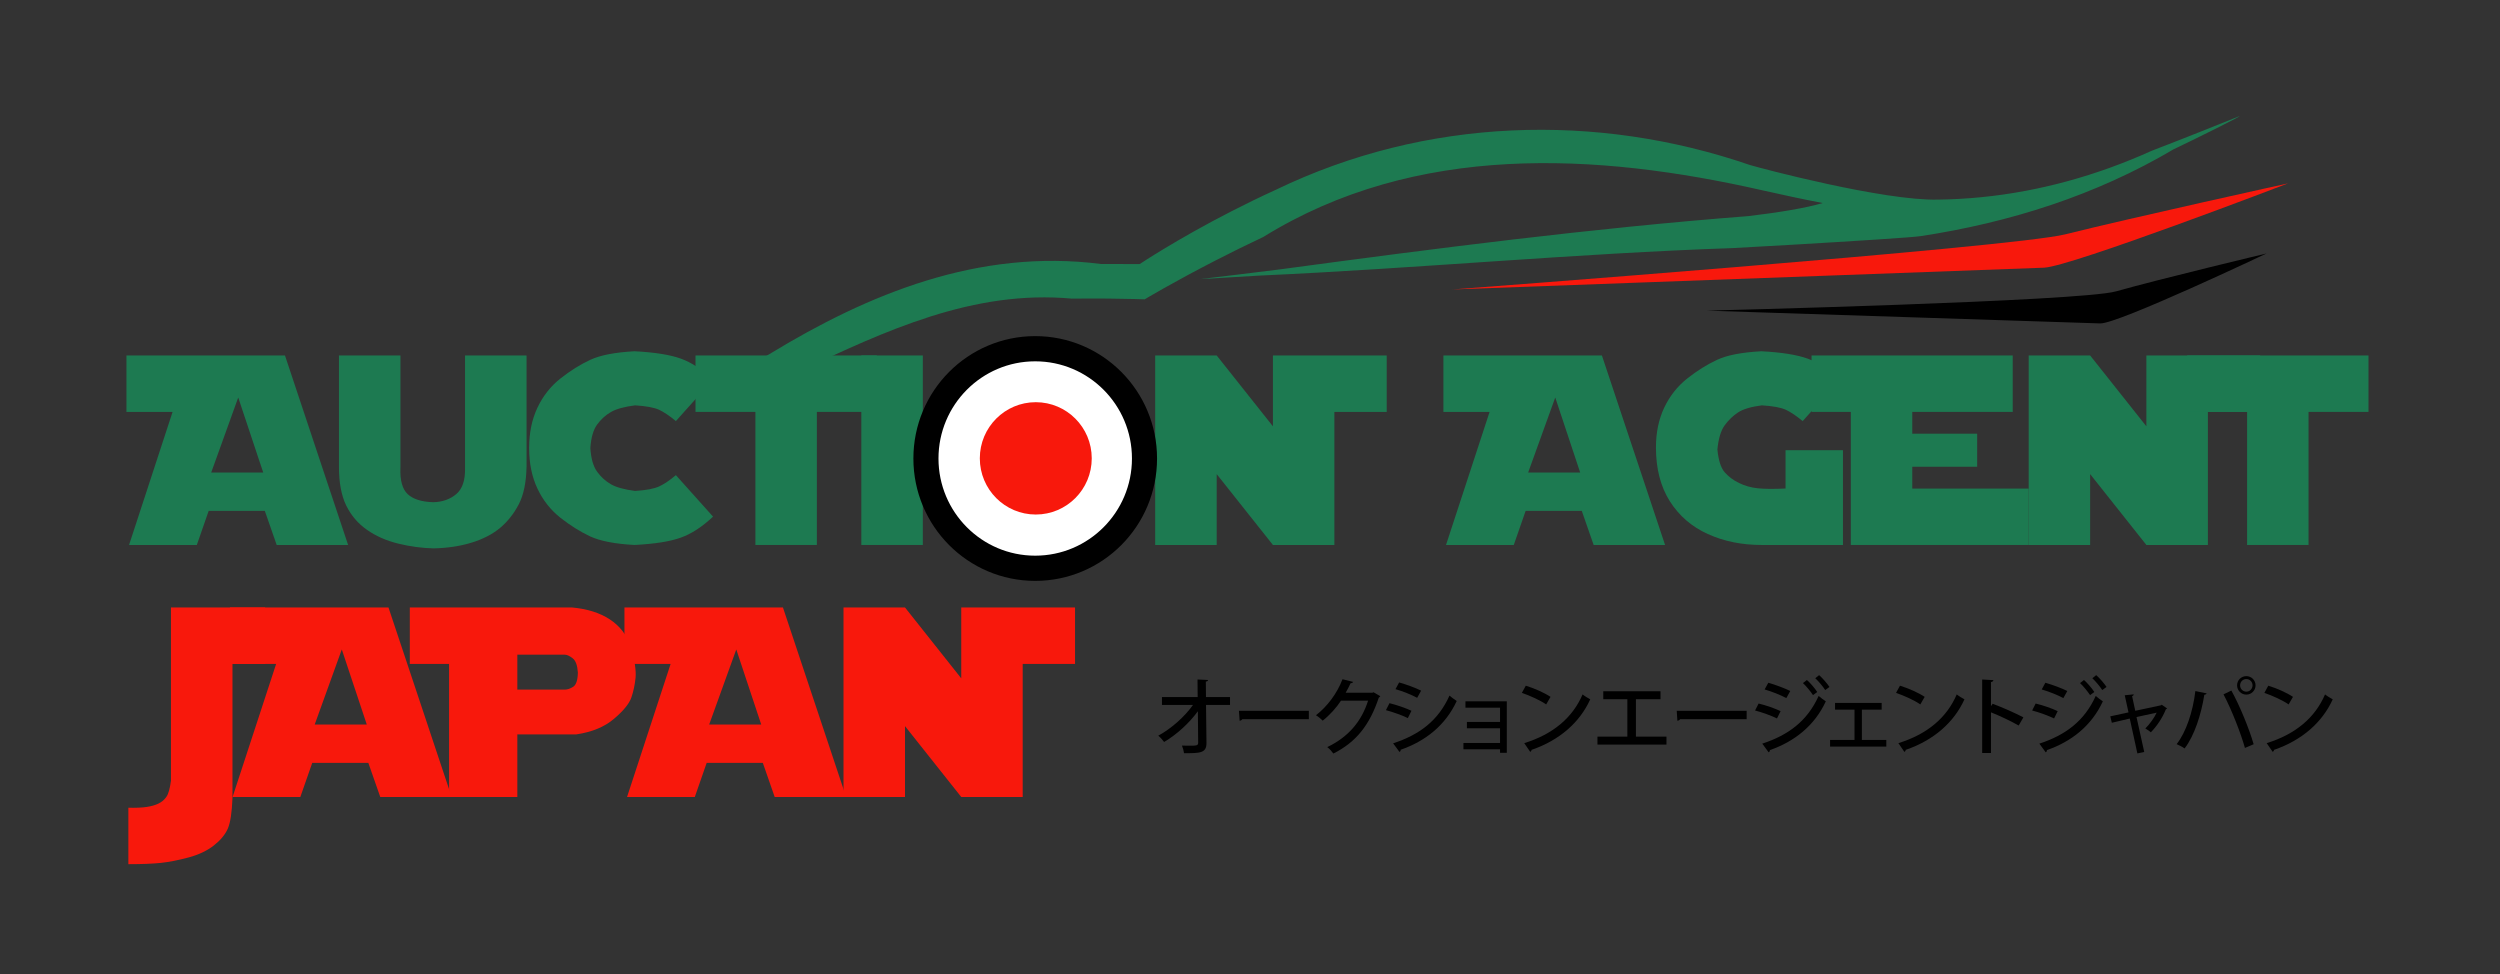 <?xml version="1.0" encoding="UTF-8"?>
<svg xmlns="http://www.w3.org/2000/svg" xmlns:xlink="http://www.w3.org/1999/xlink" width="195pt" height="76pt" viewBox="0 0 195 76" version="1.1">
<rect x="0" y="0" width="195" height="76" fill="#333333" stroke="none"/>
<g id="surface1">
<path style=" stroke:none;fill-rule:nonzero;fill:rgb(11.373%,47.843%,31.765%);fill-opacity:1;" d="M 60.062 29.613 C 59.715 29.699 59.348 29.789 58.969 29.879 C 58.859 29.906 58.746 29.934 58.633 29.961 C 56.648 30.434 55.266 30.469 56.371 29.785 C 56.625 29.633 56.898 29.465 57.195 29.285 C 57.996 28.801 58.945 28.238 60 27.629 C 67.742 22.91 76.359 19.375 85.859 20.59 C 87.816 20.598 88.895 20.598 88.895 20.598 C 88.895 20.598 91.754 18.684 96.047 16.484 C 97.121 15.934 98.285 15.363 99.52 14.801 C 111.223 9.152 124.543 8.758 136.504 12.875 C 137.301 13.113 146.938 15.68 151.184 15.57 C 152.309 15.555 153.434 15.492 154.559 15.379 C 159.055 14.934 163.523 13.707 167.832 11.762 C 169.301 11.195 170.727 10.637 171.973 10.141 C 172.957 9.754 173.828 9.402 174.523 9.117 C 175.598 8.684 170.824 11.043 169.539 11.645 C 163.453 15.246 156.734 17.363 149.809 18.418 C 149.117 18.523 144.449 18.816 139.723 19.094 C 138.148 19.188 136.57 19.277 135.129 19.352 C 122.977 19.766 110.441 20.945 98.234 21.496 C 97.27 21.555 96.434 21.605 95.746 21.645 C 94.375 21.727 93.598 21.773 93.598 21.773 C 93.598 21.773 94.688 21.641 96.547 21.418 C 97.477 21.305 98.598 21.168 99.867 21.008 C 112.008 19.371 124.152 17.801 136.387 16.855 C 137.555 16.715 138.676 16.559 139.668 16.387 C 140.656 16.215 141.52 16.031 142.172 15.836 C 140.605 15.539 139.039 15.195 137.465 14.844 C 124.543 11.906 110.441 11.117 98.543 18.48 C 97.207 19.109 95.961 19.727 94.844 20.301 C 91.492 22.02 89.285 23.348 89.285 23.348 C 89.285 23.348 88.156 23.305 86.473 23.289 C 85.629 23.281 84.652 23.281 83.605 23.293 C 75.926 22.586 69.059 25.793 62.266 29.004 C 62.051 29.102 61.164 29.34 60.062 29.613 Z M 60.062 29.613 "/>
<path style=" stroke:none;fill-rule:nonzero;fill:rgb(11.373%,47.843%,31.765%);fill-opacity:1;" d="M 9.863 32.129 L 9.863 27.727 L 22.227 27.727 L 27.152 42.508 L 21.582 42.508 L 20.656 39.848 L 16.277 39.848 L 15.352 42.508 L 10.066 42.508 L 13.461 32.129 Z M 18.582 31.004 L 16.473 36.859 L 20.531 36.859 Z M 18.582 31.004 "/>
<path style=" stroke:none;fill-rule:nonzero;fill:rgb(11.373%,47.843%,31.765%);fill-opacity:1;" d="M 31.234 27.727 L 31.234 36.469 C 31.191 37.465 31.383 38.156 31.805 38.547 C 32.227 38.938 32.887 39.145 33.785 39.172 C 34.504 39.16 35.105 38.945 35.59 38.539 C 36.074 38.129 36.301 37.438 36.273 36.469 L 36.273 27.727 L 41.07 27.727 L 41.07 36.398 C 41.047 37.625 40.844 38.609 40.461 39.34 C 40.078 40.074 39.59 40.688 39.004 41.18 C 38.414 41.668 37.676 42.051 36.789 42.324 C 35.902 42.598 34.914 42.75 33.824 42.773 C 32.922 42.754 32 42.629 31.066 42.402 C 30.129 42.172 29.312 41.812 28.617 41.32 C 27.918 40.832 27.383 40.199 27.004 39.43 C 26.629 38.656 26.438 37.648 26.438 36.406 L 26.438 27.727 Z M 31.234 27.727 "/>
<path style=" stroke:none;fill-rule:nonzero;fill:rgb(11.373%,47.843%,31.765%);fill-opacity:1;" d="M 46.047 34.953 C 46.102 35.773 46.277 36.387 46.578 36.797 C 46.875 37.207 47.234 37.531 47.648 37.77 C 48.062 38.008 48.691 38.184 49.535 38.293 C 50.406 38.238 51.031 38.121 51.414 37.941 C 51.793 37.766 52.23 37.473 52.719 37.062 L 55.617 40.297 C 54.773 41.09 53.938 41.637 53.105 41.934 C 52.277 42.234 51.074 42.426 49.496 42.508 C 47.973 42.426 46.82 42.203 46.035 41.84 C 45.254 41.473 44.48 40.988 43.715 40.387 C 42.949 39.781 42.352 39.023 41.922 38.113 C 41.488 37.199 41.273 36.145 41.273 34.945 C 41.273 33.758 41.488 32.707 41.922 31.797 C 42.352 30.887 42.949 30.129 43.715 29.523 C 44.48 28.918 45.254 28.434 46.035 28.07 C 46.82 27.703 47.973 27.48 49.496 27.398 C 51.074 27.48 52.277 27.672 53.105 27.973 C 53.938 28.273 54.773 28.82 55.617 29.609 L 52.719 32.844 C 52.23 32.438 51.793 32.145 51.414 31.965 C 51.031 31.789 50.406 31.672 49.535 31.617 C 48.691 31.727 48.062 31.898 47.648 32.141 C 47.234 32.379 46.875 32.703 46.578 33.113 C 46.277 33.52 46.102 34.137 46.047 34.953 Z M 46.047 34.953 "/>
<path style=" stroke:none;fill-rule:nonzero;fill:rgb(11.373%,47.843%,31.765%);fill-opacity:1;" d="M 68.387 27.727 L 68.387 32.129 L 63.715 32.129 L 63.715 42.508 L 58.922 42.508 L 58.922 32.129 L 54.25 32.129 L 54.25 27.727 Z M 68.387 27.727 "/>
<path style=" stroke:none;fill-rule:nonzero;fill:rgb(11.373%,47.843%,31.765%);fill-opacity:1;" d="M 67.184 27.727 L 71.98 27.727 L 71.98 42.508 L 67.184 42.508 Z M 67.184 27.727 "/>
<path style=" stroke:none;fill-rule:nonzero;fill:rgb(11.373%,47.843%,31.765%);fill-opacity:1;" d="M 89.402 35.227 C 89.402 36.844 89.066 38.223 88.395 39.363 C 87.719 40.504 86.746 41.359 85.469 41.934 C 84.195 42.504 82.672 42.793 80.906 42.793 C 79.137 42.793 77.617 42.504 76.352 41.926 C 75.082 41.352 74.121 40.496 73.469 39.367 C 72.816 38.238 72.488 36.859 72.488 35.227 C 72.488 33.992 72.676 32.906 73.051 31.969 C 73.426 31.027 73.973 30.238 74.691 29.598 C 75.414 28.957 76.297 28.469 77.344 28.137 C 78.391 27.809 79.578 27.641 80.906 27.641 C 82.668 27.641 84.188 27.934 85.465 28.516 C 86.746 29.102 87.719 29.961 88.395 31.098 C 89.066 32.234 89.402 33.609 89.402 35.227 Z M 77.723 35.27 C 77.723 36.215 77.934 37.043 78.359 37.746 C 78.785 38.449 79.625 38.801 80.875 38.801 C 81.84 38.801 82.562 38.617 83.043 38.246 C 83.52 37.879 83.82 37.457 83.941 36.98 C 84.059 36.508 84.141 35.938 84.18 35.266 C 84.141 34.32 83.91 33.492 83.496 32.785 C 83.082 32.078 82.207 31.727 80.875 31.727 C 78.773 31.727 77.723 32.906 77.723 35.27 Z M 77.723 35.27 "/>
<path style=" stroke:none;fill-rule:nonzero;fill:rgb(11.373%,47.843%,31.765%);fill-opacity:1;" d="M 90.105 42.508 L 90.105 27.727 L 94.902 27.727 L 99.289 33.254 L 99.289 27.727 L 108.164 27.727 L 108.164 32.129 L 104.082 32.129 L 104.082 42.508 L 99.289 42.508 L 94.902 36.98 L 94.902 42.508 Z M 90.105 42.508 "/>
<path style=" stroke:none;fill-rule:nonzero;fill:rgb(11.373%,47.843%,31.765%);fill-opacity:1;" d="M 112.586 32.129 L 112.586 27.727 L 124.949 27.727 L 129.875 42.508 L 124.305 42.508 L 123.379 39.848 L 119 39.848 L 118.074 42.508 L 112.789 42.508 L 116.188 32.129 Z M 121.309 31.004 L 119.195 36.859 L 123.254 36.859 Z M 121.309 31.004 "/>
<path style=" stroke:none;fill-rule:nonzero;fill:rgb(11.373%,47.843%,31.765%);fill-opacity:1;" d="M 139.273 38.105 L 139.273 35.117 L 143.75 35.117 L 143.75 42.508 L 137.414 42.508 C 135.863 42.508 134.461 42.223 133.207 41.652 C 131.953 41.086 130.965 40.23 130.242 39.09 C 129.523 37.949 129.164 36.555 129.164 34.902 C 129.164 33.742 129.379 32.707 129.809 31.797 C 130.242 30.887 130.84 30.129 131.605 29.523 C 132.371 28.918 133.145 28.434 133.926 28.07 C 134.707 27.703 135.859 27.48 137.383 27.398 C 138.961 27.48 140.168 27.672 140.996 27.973 C 141.824 28.273 142.66 28.82 143.504 29.609 L 140.609 32.844 C 140.117 32.438 139.684 32.145 139.301 31.965 C 138.922 31.789 138.297 31.672 137.426 31.617 C 136.582 31.727 135.965 31.91 135.57 32.168 C 135.172 32.43 134.828 32.762 134.527 33.172 C 134.227 33.582 134.039 34.211 133.957 35.059 C 134.039 35.902 134.227 36.496 134.527 36.84 C 134.828 37.18 135.199 37.461 135.648 37.676 C 136.098 37.895 136.582 38.031 137.098 38.086 C 137.613 38.141 138.34 38.148 139.273 38.105 Z M 139.273 38.105 "/>
<path style=" stroke:none;fill-rule:nonzero;fill:rgb(11.373%,47.843%,31.765%);fill-opacity:1;" d="M 144.363 42.508 L 144.363 32.129 L 141.301 32.129 L 141.301 27.727 L 156.992 27.727 L 156.992 32.129 L 149.156 32.129 L 149.156 33.828 L 154.219 33.828 L 154.219 36.406 L 149.156 36.406 L 149.156 38.109 L 158.238 38.109 L 158.238 42.508 Z M 144.363 42.508 "/>
<path style=" stroke:none;fill-rule:nonzero;fill:rgb(11.373%,47.843%,31.765%);fill-opacity:1;" d="M 158.238 42.508 L 158.238 27.727 L 163.031 27.727 L 167.418 33.254 L 167.418 27.727 L 176.293 27.727 L 176.293 32.129 L 172.215 32.129 L 172.215 42.508 L 167.418 42.508 L 163.031 36.98 L 163.031 42.508 Z M 158.238 42.508 "/>
<path style=" stroke:none;fill-rule:nonzero;fill:rgb(11.373%,47.843%,31.765%);fill-opacity:1;" d="M 184.742 27.727 L 184.742 32.129 L 180.066 32.129 L 180.066 42.508 L 175.273 42.508 L 175.273 32.129 L 170.602 32.129 L 170.602 27.727 Z M 184.742 27.727 "/>
<path style=" stroke:none;fill-rule:nonzero;fill:rgb(97.255%,9.412%,4.706%);fill-opacity:1;" d="M 20.684 47.383 L 20.684 51.785 L 18.133 51.785 L 18.133 62.246 C 18.09 63.379 17.969 64.176 17.766 64.641 C 17.559 65.105 17.195 65.543 16.672 65.953 C 16.148 66.359 15.492 66.672 14.703 66.883 C 13.914 67.094 13.199 67.234 12.562 67.305 C 11.922 67.371 11.07 67.406 10.012 67.406 L 10.012 63.004 C 10.609 63.016 11.09 62.996 11.449 62.941 C 11.809 62.887 12.117 62.797 12.367 62.676 C 12.621 62.555 12.824 62.379 12.98 62.152 C 13.137 61.93 13.254 61.508 13.336 60.895 L 13.336 47.383 Z M 20.684 47.383 "/>
<path style=" stroke:none;fill-rule:nonzero;fill:rgb(97.255%,9.412%,4.706%);fill-opacity:1;" d="M 17.938 51.785 L 17.938 47.383 L 30.301 47.383 L 35.23 62.164 L 29.66 62.164 L 28.73 59.504 L 24.355 59.504 L 23.426 62.164 L 18.141 62.164 L 21.539 51.785 Z M 26.66 50.656 L 24.547 56.512 L 28.609 56.512 Z M 26.66 50.656 "/>
<path style=" stroke:none;fill-rule:nonzero;fill:rgb(97.255%,9.412%,4.706%);fill-opacity:1;" d="M 35.027 62.164 L 35.027 51.785 L 31.965 51.785 L 31.965 47.383 L 44.617 47.383 C 45.801 47.492 46.777 47.797 47.555 48.305 C 48.328 48.809 48.879 49.512 49.207 50.41 C 49.504 51.504 49.629 52.324 49.574 52.867 C 49.52 53.414 49.41 53.926 49.246 54.406 C 49.082 54.883 48.637 55.434 47.898 56.062 C 47.164 56.691 46.188 57.098 44.961 57.281 L 40.352 57.281 L 40.352 62.164 Z M 40.352 51.066 L 40.352 53.789 L 44.062 53.789 C 44.262 53.789 44.477 53.715 44.707 53.57 C 44.938 53.422 45.062 53.055 45.074 52.461 C 45.039 51.895 44.902 51.52 44.66 51.34 C 44.422 51.156 44.219 51.066 44.055 51.066 Z M 40.352 51.066 "/>
<path style=" stroke:none;fill-rule:nonzero;fill:rgb(97.255%,9.412%,4.706%);fill-opacity:1;" d="M 48.707 51.785 L 48.707 47.383 L 61.07 47.383 L 65.996 62.164 L 60.426 62.164 L 59.5 59.504 L 55.121 59.504 L 54.195 62.164 L 48.91 62.164 L 52.309 51.785 Z M 57.43 50.656 L 55.316 56.512 L 59.375 56.512 Z M 57.43 50.656 "/>
<path style=" stroke:none;fill-rule:nonzero;fill:rgb(97.255%,9.412%,4.706%);fill-opacity:1;" d="M 65.793 62.164 L 65.793 47.383 L 70.59 47.383 L 74.977 52.91 L 74.977 47.383 L 83.852 47.383 L 83.852 51.785 L 79.77 51.785 L 79.77 62.164 L 74.977 62.164 L 70.59 56.637 L 70.59 62.164 Z M 65.793 62.164 "/>
<path style="fill-rule:nonzero;fill:rgb(100%,100%,100%);fill-opacity:1;stroke-width:4.5;stroke-linecap:butt;stroke-linejoin:miter;stroke:rgb(0%,0%,0%);stroke-opacity:1;stroke-miterlimit:4;" d="M 182.552 61.094 C 182.552 71.915 173.775 80.688 162.952 80.688 C 152.138 80.688 143.361 71.915 143.361 61.094 C 143.361 50.272 152.138 41.499 162.952 41.499 C 173.775 41.499 182.552 50.272 182.552 61.094 Z M 182.552 61.094 " transform="matrix(0.435,0,0,0.437,9.861,9.065)"/>
<path style=" stroke:none;fill-rule:nonzero;fill:rgb(97.255%,9.412%,4.706%);fill-opacity:1;" d="M 85.156 35.75 C 85.156 38.172 83.203 40.133 80.789 40.133 C 78.379 40.133 76.426 38.172 76.426 35.75 C 76.426 33.332 78.379 31.371 80.789 31.371 C 83.203 31.371 85.156 33.332 85.156 35.75 Z M 85.156 35.75 "/>
<path style=" stroke:none;fill-rule:nonzero;fill:rgb(0%,0%,0%);fill-opacity:1;" d="M 95.941 54.984 L 94.07 54.984 L 94.105 57.941 C 94.117 58.75 93.594 58.75 92.355 58.75 C 92.336 58.582 92.262 58.32 92.191 58.156 C 92.359 58.156 92.551 58.164 92.723 58.164 C 93.316 58.164 93.457 58.164 93.457 57.934 L 93.434 55.477 C 92.773 56.387 91.785 57.297 90.801 57.875 C 90.691 57.719 90.508 57.516 90.344 57.383 C 91.355 56.832 92.395 55.914 93.055 54.984 L 90.633 54.984 L 90.633 54.371 L 93.418 54.371 L 93.406 53 L 94.23 53.039 C 94.223 53.105 94.164 53.152 94.055 53.164 L 94.066 54.371 L 95.941 54.371 Z M 95.941 54.984 "/>
<path style=" stroke:none;fill-rule:nonzero;fill:rgb(0%,0%,0%);fill-opacity:1;" d="M 96.637 55.441 L 102.09 55.441 L 102.09 56.098 L 96.898 56.098 C 96.859 56.164 96.773 56.211 96.691 56.219 Z M 96.637 55.441 "/>
<path style=" stroke:none;fill-rule:nonzero;fill:rgb(0%,0%,0%);fill-opacity:1;" d="M 107.664 54.305 C 107.645 54.348 107.586 54.387 107.547 54.414 C 106.836 56.543 105.793 57.875 104.004 58.777 C 103.898 58.629 103.707 58.41 103.527 58.273 C 105.199 57.473 106.203 56.25 106.711 54.652 L 104.598 54.652 C 104.242 55.195 103.727 55.77 103.172 56.211 C 103.051 56.086 102.82 55.895 102.645 55.789 C 103.512 55.117 104.289 54.102 104.715 52.98 L 105.543 53.188 C 105.523 53.254 105.438 53.289 105.348 53.289 C 105.23 53.551 105.094 53.797 104.961 54.035 L 107.039 54.035 L 107.137 53.996 Z M 107.664 54.305 "/>
<path style=" stroke:none;fill-rule:nonzero;fill:rgb(0%,0%,0%);fill-opacity:1;" d="M 108.379 54.848 C 108.965 54.992 109.664 55.234 110.094 55.441 L 109.812 56.012 C 109.391 55.805 108.672 55.543 108.102 55.391 Z M 108.664 57.98 C 110.723 57.305 112.184 56.211 113.059 54.258 C 113.191 54.375 113.484 54.586 113.625 54.676 C 112.746 56.578 111.184 57.809 109.246 58.484 C 109.266 58.543 109.227 58.621 109.16 58.652 Z M 109.133 53.23 C 109.723 53.398 110.402 53.648 110.848 53.871 L 110.539 54.43 C 110.074 54.18 109.434 53.922 108.848 53.754 Z M 109.133 53.23 "/>
<path style=" stroke:none;fill-rule:nonzero;fill:rgb(0%,0%,0%);fill-opacity:1;" d="M 117.531 54.703 L 117.531 58.719 L 117.004 58.719 L 117.004 58.445 L 114.148 58.445 L 114.148 57.953 L 117.004 57.953 L 117.004 56.805 L 114.418 56.805 L 114.418 56.312 L 117.004 56.312 L 117.004 55.199 L 114.305 55.199 L 114.305 54.703 Z M 117.531 54.703 "/>
<path style=" stroke:none;fill-rule:nonzero;fill:rgb(0%,0%,0%);fill-opacity:1;" d="M 119.012 53.484 C 119.68 53.688 120.461 54.035 120.941 54.355 L 120.602 54.945 C 120.129 54.617 119.352 54.27 118.707 54.043 Z M 118.891 57.965 C 121.141 57.27 122.668 55.973 123.441 54.164 C 123.629 54.316 123.852 54.441 124.039 54.547 C 123.23 56.336 121.652 57.738 119.465 58.488 C 119.457 58.555 119.41 58.621 119.359 58.648 Z M 118.891 57.965 "/>
<path style=" stroke:none;fill-rule:nonzero;fill:rgb(0%,0%,0%);fill-opacity:1;" d="M 125.055 53.918 L 129.52 53.918 L 129.52 54.539 L 127.602 54.539 L 127.602 57.457 L 129.984 57.457 L 129.984 58.078 L 124.602 58.078 L 124.602 57.457 L 126.934 57.457 L 126.934 54.539 L 125.055 54.539 Z M 125.055 53.918 "/>
<path style=" stroke:none;fill-rule:nonzero;fill:rgb(0%,0%,0%);fill-opacity:1;" d="M 130.785 55.441 L 136.238 55.441 L 136.238 56.098 L 131.047 56.098 C 131.008 56.164 130.922 56.211 130.836 56.219 Z M 130.785 55.441 "/>
<path style=" stroke:none;fill-rule:nonzero;fill:rgb(0%,0%,0%);fill-opacity:1;" d="M 137.172 54.875 C 137.758 55.016 138.457 55.262 138.887 55.469 L 138.605 56.039 C 138.184 55.832 137.465 55.566 136.895 55.418 Z M 137.457 58.004 C 139.5 57.336 140.977 56.23 141.852 54.285 C 141.984 54.402 142.277 54.617 142.414 54.703 C 141.539 56.602 139.957 57.848 138.047 58.508 C 138.059 58.57 138.027 58.648 137.953 58.68 Z M 137.93 53.254 C 138.516 53.426 139.195 53.676 139.641 53.898 L 139.332 54.453 C 138.871 54.203 138.23 53.949 137.641 53.777 Z M 140.938 53.039 C 141.207 53.273 141.551 53.676 141.746 53.977 L 141.414 54.219 C 141.246 53.957 140.879 53.504 140.629 53.281 Z M 141.891 52.66 C 142.16 52.895 142.504 53.293 142.699 53.582 L 142.367 53.824 C 142.199 53.559 141.84 53.129 141.59 52.902 Z M 141.891 52.66 "/>
<path style=" stroke:none;fill-rule:nonzero;fill:rgb(0%,0%,0%);fill-opacity:1;" d="M 146.77 54.828 L 146.77 55.352 L 145.227 55.352 L 145.227 57.715 L 147.133 57.715 L 147.133 58.234 L 142.746 58.234 L 142.746 57.715 L 144.652 57.715 L 144.652 55.352 L 143.133 55.352 L 143.133 54.828 Z M 146.77 54.828 "/>
<path style=" stroke:none;fill-rule:nonzero;fill:rgb(0%,0%,0%);fill-opacity:1;" d="M 148.199 53.484 C 148.863 53.688 149.648 54.035 150.125 54.355 L 149.785 54.945 C 149.316 54.617 148.539 54.27 147.891 54.043 Z M 148.074 57.965 C 150.328 57.27 151.855 55.973 152.625 54.164 C 152.816 54.316 153.035 54.441 153.227 54.547 C 152.418 56.336 150.836 57.738 148.648 58.488 C 148.641 58.555 148.598 58.621 148.543 58.648 Z M 148.074 57.965 "/>
<path style=" stroke:none;fill-rule:nonzero;fill:rgb(0%,0%,0%);fill-opacity:1;" d="M 157.457 56.59 C 156.855 56.25 155.977 55.832 155.297 55.562 L 155.297 58.734 L 154.609 58.734 L 154.609 53 L 155.484 53.051 C 155.48 53.125 155.422 53.176 155.297 53.203 L 155.297 55.078 L 155.426 54.895 C 156.172 55.168 157.164 55.609 157.824 55.953 Z M 157.457 56.59 "/>
<path style=" stroke:none;fill-rule:nonzero;fill:rgb(0%,0%,0%);fill-opacity:1;" d="M 158.781 54.875 C 159.371 55.016 160.07 55.262 160.5 55.469 L 160.219 56.039 C 159.793 55.832 159.074 55.566 158.508 55.418 Z M 159.07 58.004 C 161.113 57.336 162.59 56.23 163.465 54.285 C 163.594 54.402 163.887 54.617 164.023 54.703 C 163.148 56.602 161.57 57.848 159.656 58.508 C 159.668 58.57 159.637 58.648 159.566 58.68 Z M 159.539 53.254 C 160.129 53.426 160.805 53.676 161.25 53.898 L 160.941 54.453 C 160.48 54.203 159.84 53.949 159.254 53.777 Z M 162.551 53.039 C 162.816 53.273 163.164 53.676 163.359 53.977 L 163.027 54.219 C 162.855 53.957 162.492 53.504 162.242 53.281 Z M 163.504 52.66 C 163.77 52.895 164.117 53.293 164.312 53.582 L 163.977 53.824 C 163.809 53.559 163.449 53.129 163.203 52.902 Z M 163.504 52.66 "/>
<path style=" stroke:none;fill-rule:nonzero;fill:rgb(0%,0%,0%);fill-opacity:1;" d="M 169.035 55.262 C 169.012 55.293 168.973 55.312 168.941 55.32 C 168.672 55.992 168.25 56.621 167.766 57.121 C 167.664 57.023 167.48 56.906 167.336 56.82 C 167.664 56.5 168.047 55.973 168.219 55.586 L 166.648 55.93 L 167.25 58.652 L 166.715 58.766 L 166.121 56.047 L 164.723 56.375 L 164.602 55.875 L 166.023 55.566 L 165.73 54.23 L 166.426 54.16 C 166.434 54.223 166.387 54.266 166.305 54.305 L 166.551 55.441 L 168.562 55.012 L 168.613 54.965 Z M 169.035 55.262 "/>
<path style=" stroke:none;fill-rule:nonzero;fill:rgb(0%,0%,0%);fill-opacity:1;" d="M 172.113 54.082 C 172.102 54.141 172.035 54.18 171.938 54.191 C 171.691 55.75 171.156 57.395 170.398 58.379 C 170.227 58.254 169.98 58.129 169.777 58.043 C 170.5 57.133 171.043 55.543 171.238 53.902 Z M 175.105 58.34 C 174.797 57.238 174.094 55.41 173.434 54.16 L 174.047 53.863 C 174.711 55.059 175.445 56.871 175.785 58.051 Z M 175.215 52.738 C 175.609 52.738 175.934 53.059 175.934 53.457 C 175.934 53.855 175.609 54.18 175.215 54.18 C 174.812 54.18 174.492 53.855 174.492 53.457 C 174.492 53.047 174.824 52.738 175.215 52.738 Z M 175.699 53.457 C 175.699 53.184 175.484 52.965 175.215 52.965 C 174.941 52.965 174.727 53.184 174.727 53.457 C 174.727 53.727 174.941 53.949 175.215 53.949 C 175.496 53.949 175.699 53.715 175.699 53.457 Z M 175.699 53.457 "/>
<path style=" stroke:none;fill-rule:nonzero;fill:rgb(0%,0%,0%);fill-opacity:1;" d="M 176.926 53.484 C 177.594 53.688 178.375 54.035 178.852 54.355 L 178.512 54.945 C 178.043 54.617 177.266 54.27 176.621 54.043 Z M 176.801 57.965 C 179.055 57.27 180.582 55.973 181.352 54.164 C 181.543 54.316 181.766 54.441 181.953 54.547 C 181.145 56.336 179.562 57.738 177.375 58.488 C 177.371 58.555 177.324 58.621 177.273 58.648 Z M 176.801 57.965 "/>
<path style=" stroke:none;fill-rule:nonzero;fill:rgb(0%,0%,0%);fill-opacity:1;" d="M 163.82 25.227 C 165.219 25.262 176.789 19.77 176.789 19.77 C 176.789 19.77 168.574 21.73 165.047 22.727 C 162.27 23.512 133.117 24.23 133.117 24.23 "/>
<path style=" stroke:none;fill-rule:nonzero;fill:rgb(97.255%,9.412%,4.706%);fill-opacity:1;" d="M 159.434 20.879 C 161.535 20.793 178.473 14.301 178.473 14.301 C 178.473 14.301 166.293 16.977 161.078 18.281 C 156.973 19.305 113.273 22.578 113.273 22.578 "/>
</g>
</svg>
